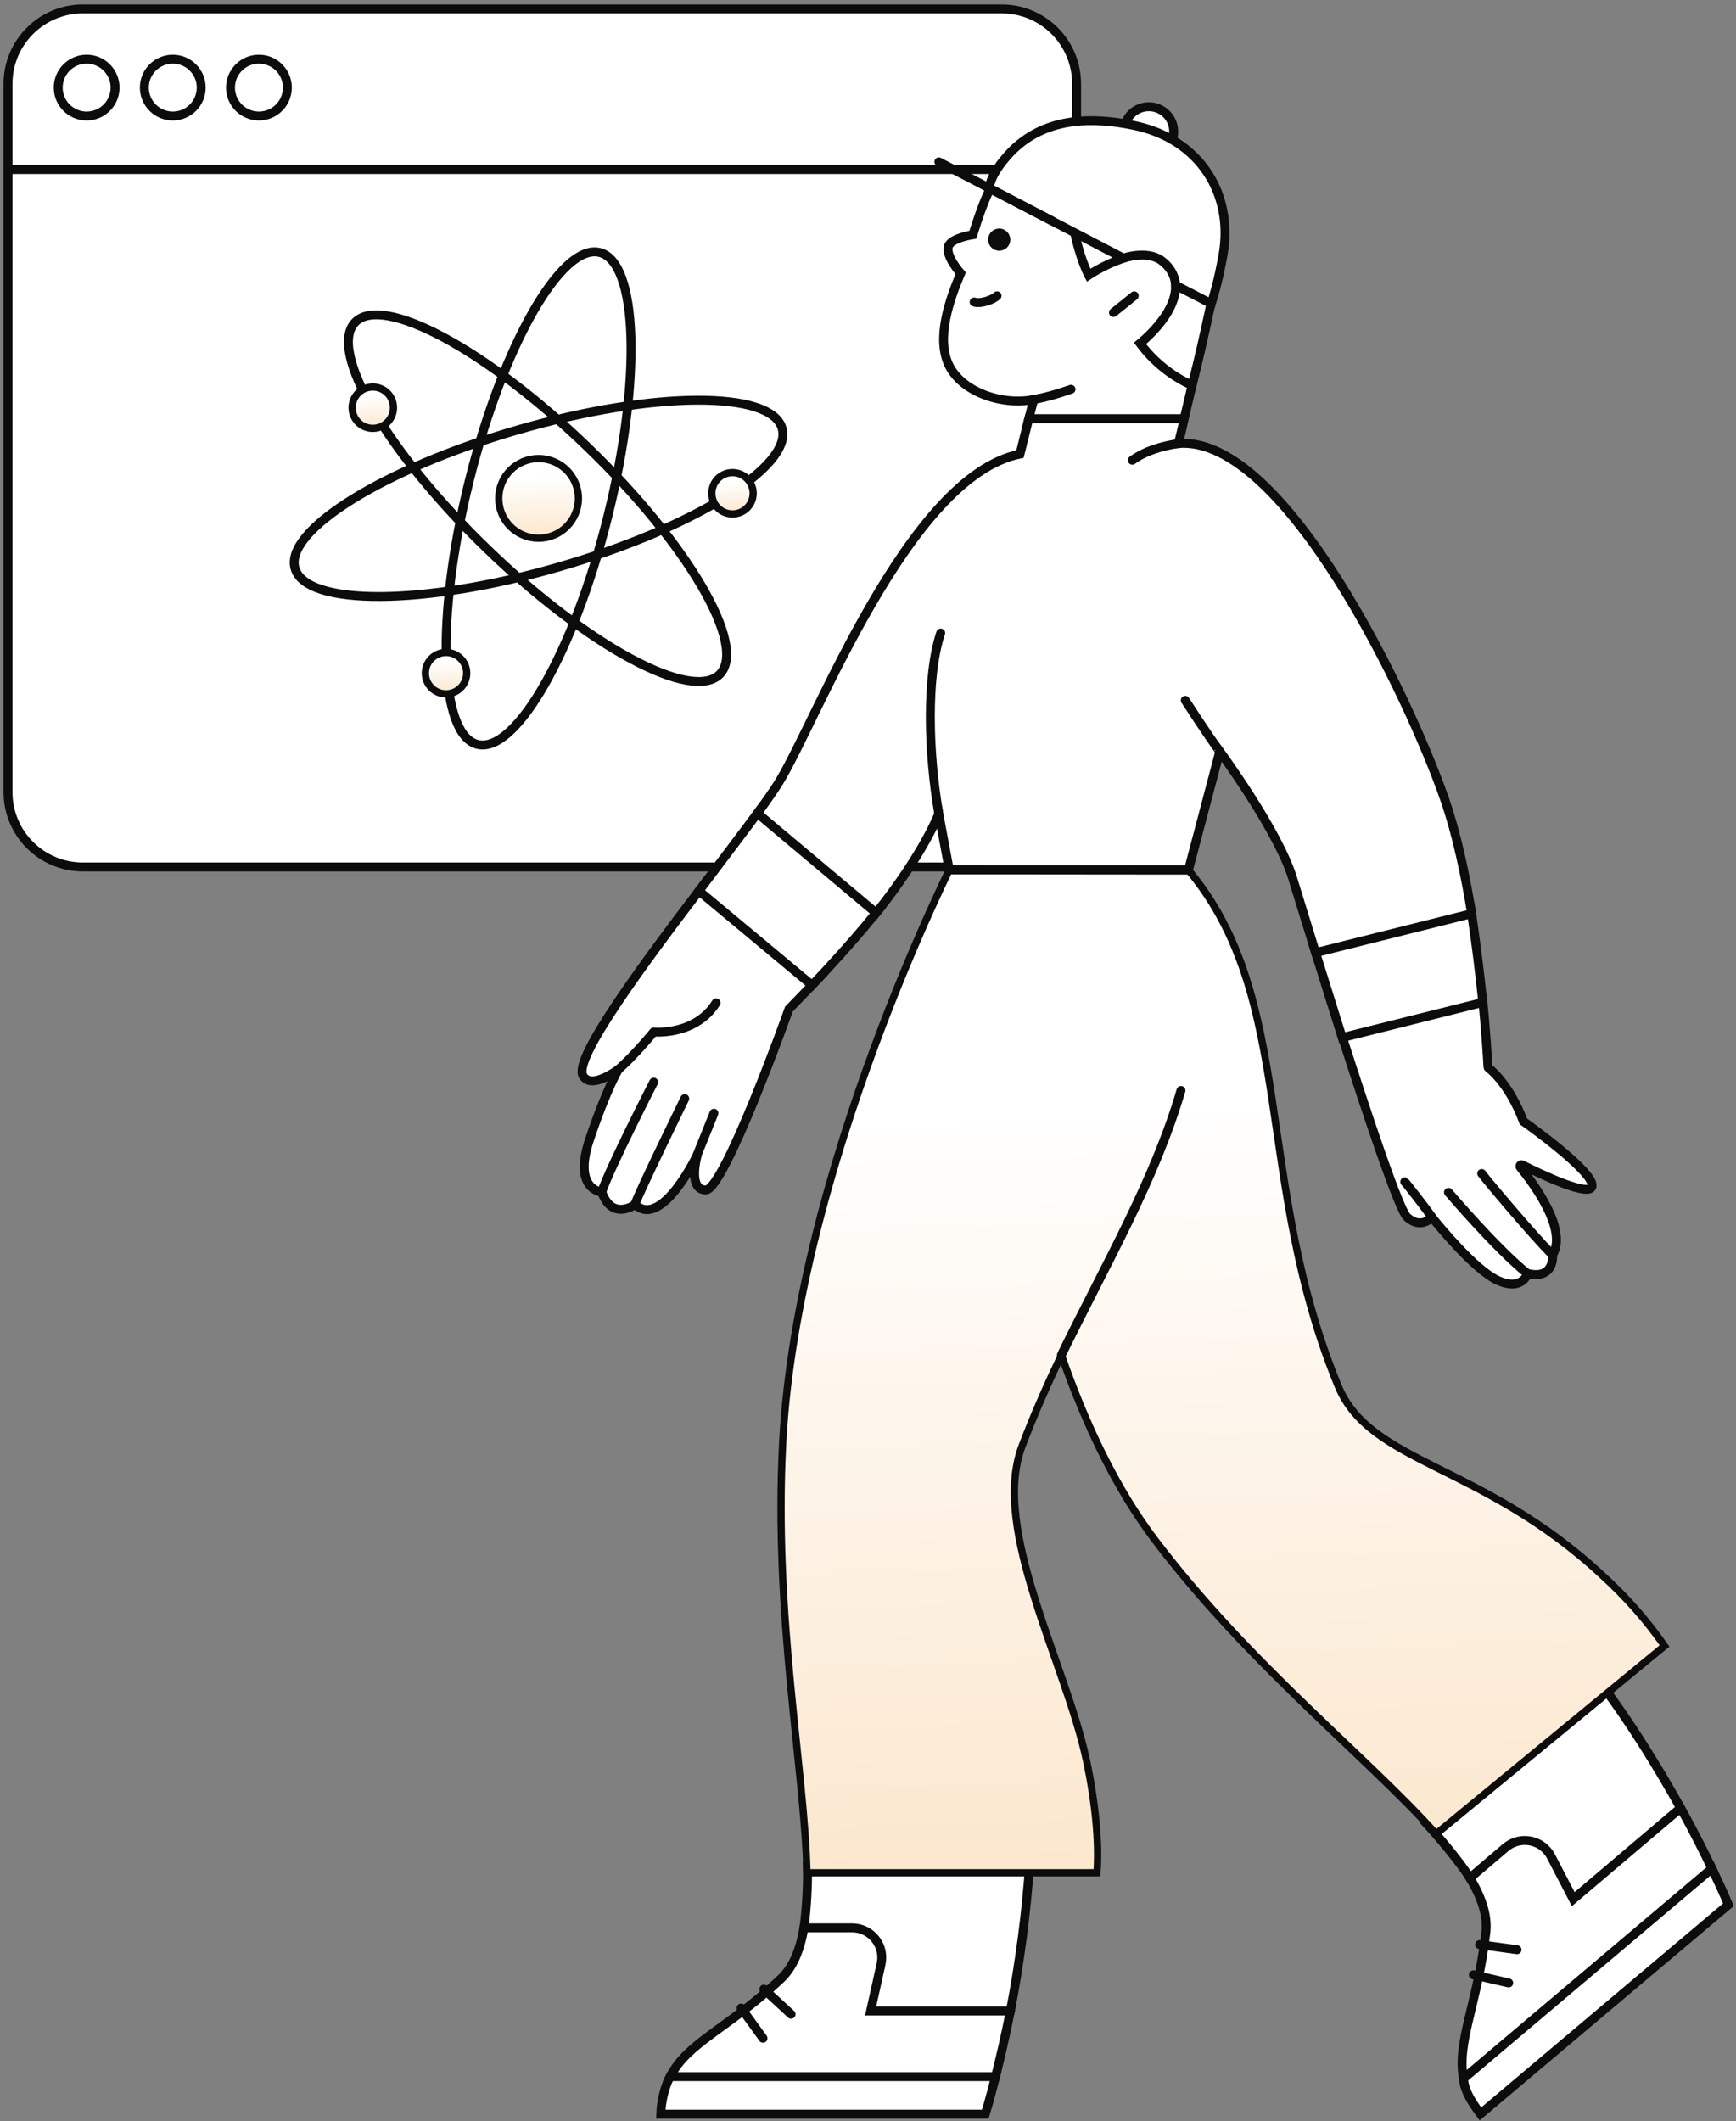 <?xml version="1.0" encoding="UTF-8"?>
<svg xmlns="http://www.w3.org/2000/svg" width="239" height="292" viewBox="0 0 239 292" fill="none">
  <rect x="0" y="0" width="239" height="292" fill="#808080" stroke="none"/>
  <path d="M11.391 119.344C8.663 119.338 6.049 118.253 4.119 116.324C2.19 114.395 1.103 111.78 1.103 109.052V11.522C1.103 8.794 2.19 6.18 4.119 4.25C6.049 2.321 8.663 1.234 11.391 1.23H137.929C140.657 1.234 143.271 2.321 145.201 4.25C147.13 6.18 148.215 8.794 148.218 11.522V109.052C148.215 111.78 147.13 114.395 145.201 116.324C143.271 118.253 140.657 119.338 137.929 119.344H11.391Z" fill="white" stroke="#0C0C0C" stroke-width="1.229"></path>
  <path d="M1.108 23.339H148.672" stroke="#0C0C0C" stroke-width="1.229"></path>
  <path d="M11.929 15.97C14.089 15.97 15.843 14.219 15.843 12.059C15.843 9.897 14.089 8.146 11.929 8.146C9.766 8.146 8.015 9.897 8.015 12.059C8.015 14.219 9.766 15.97 11.929 15.97Z" fill="white" stroke="#0C0C0C" stroke-width="1.229"></path>
  <path d="M23.788 15.97C25.95 15.97 27.701 14.219 27.701 12.059C27.701 9.897 25.95 8.146 23.788 8.146C21.628 8.146 19.873 9.897 19.873 12.059C19.873 14.219 21.628 15.97 23.788 15.97Z" fill="white" stroke="#0C0C0C" stroke-width="1.229"></path>
  <path d="M35.646 15.97C37.809 15.97 39.56 14.219 39.56 12.059C39.56 9.897 37.809 8.146 35.646 8.146C33.487 8.146 31.732 9.897 31.732 12.059C31.732 14.219 33.487 15.97 35.646 15.97Z" fill="white" stroke="#0C0C0C" stroke-width="1.229"></path>
  <path d="M83.704 70.988C88.35 52.288 87.837 36.066 82.558 34.755C77.281 33.443 69.234 47.541 64.589 66.238C59.944 84.939 60.457 101.157 65.735 102.469C71.013 103.781 79.059 89.685 83.704 70.988Z" stroke="#0C0C0C" stroke-width="1.229" stroke-linecap="round" stroke-linejoin="round"></path>
  <path d="M99.118 92.788C102.89 88.871 94.706 74.859 80.835 61.489C66.967 48.116 52.66 40.447 48.887 44.364C45.112 48.282 53.299 62.294 67.17 75.667C81.041 89.037 95.342 96.702 99.118 92.788Z" stroke="#0C0C0C" stroke-width="1.229" stroke-linecap="round" stroke-linejoin="round"></path>
  <path d="M76.866 78.064C95.382 72.736 109.173 64.18 107.671 58.954C106.168 53.726 89.938 53.809 71.422 59.136C52.906 64.463 39.114 73.022 40.617 78.245C42.119 83.474 58.35 83.391 76.866 78.064Z" stroke="#0C0C0C" stroke-width="1.229" stroke-linecap="round" stroke-linejoin="round"></path>
  <path d="M74.147 74.088C77.173 74.088 79.631 71.633 79.631 68.604C79.631 65.575 77.173 63.12 74.147 63.12C71.118 63.12 68.663 65.575 68.663 68.604C68.663 71.633 71.118 74.088 74.147 74.088Z" fill="url(#paint0_linear_128_7646)" stroke="#0C0C0C"></path>
  <path d="M51.324 58.965C52.893 58.965 54.171 57.69 54.171 56.117C54.171 54.544 52.893 53.27 51.324 53.27C49.751 53.27 48.476 54.544 48.476 56.117C48.476 57.69 49.751 58.965 51.324 58.965Z" fill="url(#paint1_linear_128_7646)" stroke="#0C0C0C"></path>
  <path d="M100.841 70.748C102.414 70.748 103.689 69.477 103.689 67.904C103.689 66.331 102.414 65.056 100.841 65.056C99.268 65.056 97.996 66.331 97.996 67.904C97.996 69.477 99.268 70.748 100.841 70.748Z" fill="url(#paint2_linear_128_7646)" stroke="#0C0C0C"></path>
  <path d="M61.407 95.51C62.976 95.51 64.251 94.235 64.251 92.662C64.251 91.089 62.976 89.814 61.407 89.814C59.834 89.814 58.559 91.089 58.559 92.662C58.559 94.235 59.834 95.51 61.407 95.51Z" fill="url(#paint3_linear_128_7646)" stroke="#0C0C0C"></path>
  <path d="M202.368 258.5C201.01 256.347 198.088 252.866 196.377 251.004L220.604 232.03C224.441 237.106 228.306 243.364 231.375 248.881L217.919 267.502L202.368 258.5Z" fill="white" stroke="#0C0C0C" stroke-width="1.229"></path>
  <path d="M204.552 266.085C204.847 263.723 203.99 261.216 202.368 258.5L207.296 254.309C209.007 252.866 211.575 253.071 213.022 254.783C213.228 255.019 213.375 255.256 213.523 255.52L216.592 261.422L231.375 248.881C233.207 252.125 234.77 255.314 235.833 257.526L201.514 286.359C200.451 281.194 203.4 275.941 204.552 266.085Z" fill="white" stroke="#0C0C0C" stroke-width="1.229"></path>
  <path d="M235.686 257.203C237.188 260.331 237.956 262.189 237.956 262.189L203.815 290.991C202.546 289.28 201.6 287.775 201.483 286.122L235.686 257.203Z" fill="white" stroke="#0C0C0C" stroke-width="1.229"></path>
  <path d="M208.859 268.386L203.695 267.677" stroke="#0C0C0C" stroke-width="1.229" stroke-linecap="round" stroke-linejoin="round"></path>
  <path d="M207.71 272.96L202.841 271.839" stroke="#0C0C0C" stroke-width="1.229" stroke-linecap="round" stroke-linejoin="round"></path>
  <path d="M110.681 265.375C111.034 262.868 111.24 259.298 111.154 256.758L141.756 256.404C141.372 262.837 140.337 270.539 139.099 276.825L118.561 281.283L110.681 265.375Z" fill="white" stroke="#0C0C0C" stroke-width="1.229"></path>
  <path d="M107.76 198.506C109.766 160.706 131.514 118.063 131.514 118.063H133.787H162.442H163.179C163.326 118.623 163.446 119.154 163.594 119.716L163.621 119.775C178.494 137.51 172.564 162.475 184.22 190.776C188.675 201.575 203.99 201.4 220.577 216.831C223.793 219.753 226.684 223 229.163 226.57L197.704 252.45C188.558 242.152 172.002 229.166 158.988 211.962C153.646 204.911 149.428 196.027 146.122 186.527C144.205 190.567 142.346 194.73 140.694 199.096C136.383 210.546 146.712 228.871 149.575 242.328C150.786 247.996 151.345 253.661 151.022 257.793H111.093C110.798 243.805 106.491 222.411 107.76 198.506Z" fill="url(#paint4_linear_128_7646)" stroke="#0C0C0C"></path>
  <path d="M137.093 285.738C136.267 289.013 135.646 291.019 135.646 291.019H90.97C91.029 289.219 91.529 287.037 92.414 285.56L137.093 285.738Z" fill="white" stroke="#0C0C0C" stroke-width="1.229"></path>
  <path d="M107.495 272.398C109.176 270.807 110.15 268.444 110.681 265.375H117.32C119.563 265.375 121.394 267.206 121.394 269.449C121.394 269.744 121.363 270.039 121.305 270.334L119.858 276.825H139.099C138.389 280.426 137.652 283.495 137.062 285.854H92.267C94.629 281.163 100.205 279.246 107.495 272.398Z" fill="white" stroke="#0C0C0C" stroke-width="1.229"></path>
  <path d="M162.589 150.11C158.93 162.534 152.377 173.72 146.122 186.528" stroke="#0C0C0C" stroke-width="1.229" stroke-linecap="round" stroke-linejoin="round"></path>
  <path d="M105.164 273.814L108.912 277.268" stroke="#0C0C0C" stroke-width="1.229" stroke-linecap="round" stroke-linejoin="round"></path>
  <path d="M102.036 276.413L105.044 280.573" stroke="#0C0C0C" stroke-width="1.229" stroke-linecap="round" stroke-linejoin="round"></path>
  <path d="M158.162 21.538C156.27 21.538 154.74 20.005 154.74 18.113C154.74 16.224 156.27 14.69 158.162 14.69C160.055 14.69 161.585 16.224 161.585 18.113C161.585 20.005 160.055 21.538 158.162 21.538Z" fill="white" stroke="#0C0C0C" stroke-width="1.229"></path>
  <path d="M142.316 55.001C137.83 55.858 132.34 53.91 130.602 50.19C128.89 46.503 130.688 41.339 132.254 37.618C132.254 37.618 130.128 35.259 130.571 33.901C130.955 32.752 133.935 32.31 133.935 32.31C135.323 27.852 136.562 24.724 138.688 22.423C142.463 18.322 147.744 18.764 155.625 20.387C164.715 22.245 169.376 27.32 167.87 35.701C167.191 39.539 164.743 50.605 162.826 58.454H141.431L142.316 55.001Z" fill="white" stroke="#0C0C0C" stroke-width="1.229"></path>
  <path d="M141.757 23.455C145.532 19.354 147.363 21.538 155.24 23.16C164.331 25.019 169.406 27.351 167.901 35.732C167.339 38.859 165.895 46.06 164.116 53.044C161.32 51.784 158.81 49.778 156.952 47.268C158.958 45.587 163.769 40.896 161.025 36.733C158.104 32.337 149.87 37.885 149.87 37.885C149.87 37.885 147.864 34.168 147.302 27.587C139.572 27.587 138.184 24.488 138.184 24.488C138.598 23.634 141.136 24.162 141.757 23.455Z" fill="white" stroke="#0C0C0C" stroke-width="1.229"></path>
  <path d="M138.893 21.213C142.669 17.112 148.217 15.634 156.097 17.26C165.185 19.118 169.876 26.731 168.374 35.112C168.107 36.559 167.695 38.83 166.767 41.803L161.852 39.272C161.852 39.272 161.879 37.296 159.873 35.849C157.867 34.406 154.65 35.527 154.65 35.527L136.177 25.905C136.472 24.046 137.861 22.363 138.893 21.213Z" fill="white" stroke="#0C0C0C" stroke-width="1.229"></path>
  <path d="M144.838 30.408L129.256 22.282" stroke="#0C0C0C" stroke-width="1.229" stroke-linecap="round" stroke-linejoin="round"></path>
  <path d="M156.156 40.718L153.292 43.019" stroke="#0C0C0C" stroke-width="1.229" stroke-linecap="round" stroke-linejoin="round"></path>
  <path d="M137.268 40.718C136.709 41.28 134.967 41.87 134.113 41.575" stroke="#0C0C0C" stroke-width="1.229" stroke-linecap="round" stroke-linejoin="round"></path>
  <path d="M137.566 33.901C137.059 33.901 136.65 33.493 136.65 32.986C136.65 32.482 137.059 32.073 137.566 32.073C138.07 32.073 138.478 32.482 138.478 32.986C138.478 33.493 138.07 33.901 137.566 33.901Z" fill="#0C0C0C" stroke="#0C0C0C" stroke-width="1.229"></path>
  <path d="M141.873 55.069C143.643 54.795 145.474 54.264 147.449 53.585" stroke="#0C0C0C" stroke-width="1.229" stroke-linecap="round" stroke-linejoin="round"></path>
  <path d="M80.257 148.076C78.869 145.655 88.933 132.199 97.136 121.428L113.013 134.325C111.124 136.331 108.617 138.896 108.617 138.896C108.617 138.896 99.732 163.802 97.167 163.802C94.598 163.802 96.015 158.933 96.015 158.933C96.015 158.933 91.145 169.234 87.428 165.812C87.428 165.812 84.27 168.113 82.853 164.097C82.853 164.097 78.841 163.802 81.142 156.927C83.502 149.876 85.154 147.188 85.154 147.188C85.154 147.188 81.406 150.082 80.257 148.076Z" fill="white" stroke="#0C0C0C" stroke-width="1.229"></path>
  <path d="M204.936 147.014C205.406 147.367 207.885 149.463 209.716 154.332C209.744 154.363 209.744 154.421 209.806 154.421C210.571 154.953 219.483 161.355 219.188 163.272C218.951 164.897 212.134 161.65 209.569 160.35C209.363 160.234 209.154 160.501 209.302 160.676C211.133 162.919 215.796 169.177 213.787 172.688C213.759 172.716 213.759 172.747 213.759 172.805C213.787 173.248 213.759 176.022 210.512 175.343C210.423 175.312 210.306 175.373 210.276 175.46C210.011 175.991 208.979 177.616 206.027 176.169C202.93 174.636 198.208 168.879 197.293 167.758C197.203 167.671 197.087 167.641 196.967 167.73C196.524 168.114 195.286 168.94 193.723 167.552C192.629 166.609 188.291 153.653 184.543 141.939C184.515 141.819 184.574 141.702 184.69 141.672L203.815 136.864C203.932 136.833 204.079 136.922 204.079 137.039C204.552 141.791 204.816 146.099 204.847 146.808C204.847 146.925 204.878 146.983 204.936 147.014Z" fill="white" stroke="#0C0C0C" stroke-width="1.229"></path>
  <path d="M104.81 111.216L121.126 125.028C120.951 125.234 120.242 126.119 120.067 126.325C117.262 129.75 114.103 133.2 111.802 135.621L96.22 122.638C99.2 118.684 102.626 114.199 104.81 111.216Z" fill="white" stroke="#0C0C0C" stroke-width="1.229"></path>
  <path d="M204.137 137.985L184.779 142.823C183.483 138.722 181.888 133.527 180.767 129.988L202.484 124.971C203.163 129.367 203.784 134.442 204.137 137.985Z" fill="white" stroke="#0C0C0C" stroke-width="1.229"></path>
  <path d="M107.2 107.735C112.362 99.444 124.964 65.656 140.426 62.497L141.637 57.628H163.035C162.767 58.866 162.5 60.018 162.236 61.05C176.841 59.901 194.018 95.99 198.887 110.009C200.509 114.669 201.72 120.307 202.604 125.766L181.121 131.136C179.646 126.387 178.494 122.608 177.962 120.897C175.956 114.316 167.932 103.428 167.932 103.428L163.621 119.745H130.687L129.243 112.015C129.243 112.015 127.237 117.416 120.626 125.677L104.279 111.957C105.486 110.304 106.522 108.826 107.2 107.735Z" fill="white" stroke="#0C0C0C" stroke-width="1.229"></path>
  <path d="M167.901 103.391C167.901 103.456 165.606 100.184 163.179 96.405" stroke="#0C0C0C" stroke-width="1.229" stroke-linecap="round" stroke-linejoin="round"></path>
  <path d="M162.236 61.05C159.962 61.403 157.75 62.024 155.892 63.351" stroke="#0C0C0C" stroke-width="1.229" stroke-linecap="round" stroke-linejoin="round"></path>
  <path d="M163.621 119.775L130.688 119.744" stroke="#0C0C0C" stroke-width="1.229" stroke-linecap="round" stroke-linejoin="round"></path>
  <path d="M129.243 112.015C127.796 103.723 127.501 93.158 129.508 87.137" stroke="#0C0C0C" stroke-width="1.229" stroke-linecap="round" stroke-linejoin="round"></path>
  <path d="M85.127 147.219C87.428 145.212 89.996 142.054 89.996 142.054C89.996 142.054 95.72 142.616 98.583 138.042" stroke="#0C0C0C" stroke-width="1.229" stroke-linecap="round" stroke-linejoin="round"></path>
  <path d="M82.823 164.128C83.975 160.706 89.996 148.961 89.996 148.961" stroke="#0C0C0C" stroke-width="1.229" stroke-linecap="round" stroke-linejoin="round"></path>
  <path d="M87.397 165.84C87.959 164.129 94.272 151.231 94.272 151.231" stroke="#0C0C0C" stroke-width="1.229" stroke-linecap="round" stroke-linejoin="round"></path>
  <path d="M95.984 158.964L98.288 153.24" stroke="#0C0C0C" stroke-width="1.229" stroke-linecap="round" stroke-linejoin="round"></path>
  <path d="M210.257 175.293C205.999 171.862 199.418 164.129 199.418 164.129" stroke="#0C0C0C" stroke-width="1.229" stroke-linecap="round" stroke-linejoin="round"></path>
  <path d="M213.403 172.39C211.133 170.12 204.847 162.682 203.99 161.533" stroke="#0C0C0C" stroke-width="1.229" stroke-linecap="round" stroke-linejoin="round"></path>
  <path d="M197.176 167.583C196.408 166.489 193.486 162.713 193.397 162.683" stroke="#0C0C0C" stroke-width="1.229" stroke-linecap="round" stroke-linejoin="round"></path>
  <defs>
    <linearGradient id="paint0_linear_128_7646" x1="75.053" y1="73.917" x2="74.792" y2="65.729" gradientUnits="userSpaceOnUse">
      <stop stop-color="#FBE7CE"></stop>
      <stop offset="1" stop-color="white"></stop>
    </linearGradient>
    <linearGradient id="paint1_linear_128_7646" x1="51.794" y1="58.877" x2="51.659" y2="54.624" gradientUnits="userSpaceOnUse">
      <stop stop-color="#FBE7CE"></stop>
      <stop offset="1" stop-color="white"></stop>
    </linearGradient>
    <linearGradient id="paint2_linear_128_7646" x1="101.313" y1="70.66" x2="101.177" y2="66.41" gradientUnits="userSpaceOnUse">
      <stop stop-color="#FBE7CE"></stop>
      <stop offset="1" stop-color="white"></stop>
    </linearGradient>
    <linearGradient id="paint3_linear_128_7646" x1="61.875" y1="95.421" x2="61.74" y2="91.169" gradientUnits="userSpaceOnUse">
      <stop stop-color="#FBE7CE"></stop>
      <stop offset="1" stop-color="white"></stop>
    </linearGradient>
    <linearGradient id="paint4_linear_128_7646" x1="178.394" y1="255.614" x2="174.579" y2="151.332" gradientUnits="userSpaceOnUse">
      <stop stop-color="#FBE7CE"></stop>
      <stop offset="1" stop-color="white"></stop>
    </linearGradient>
  </defs>
</svg>

